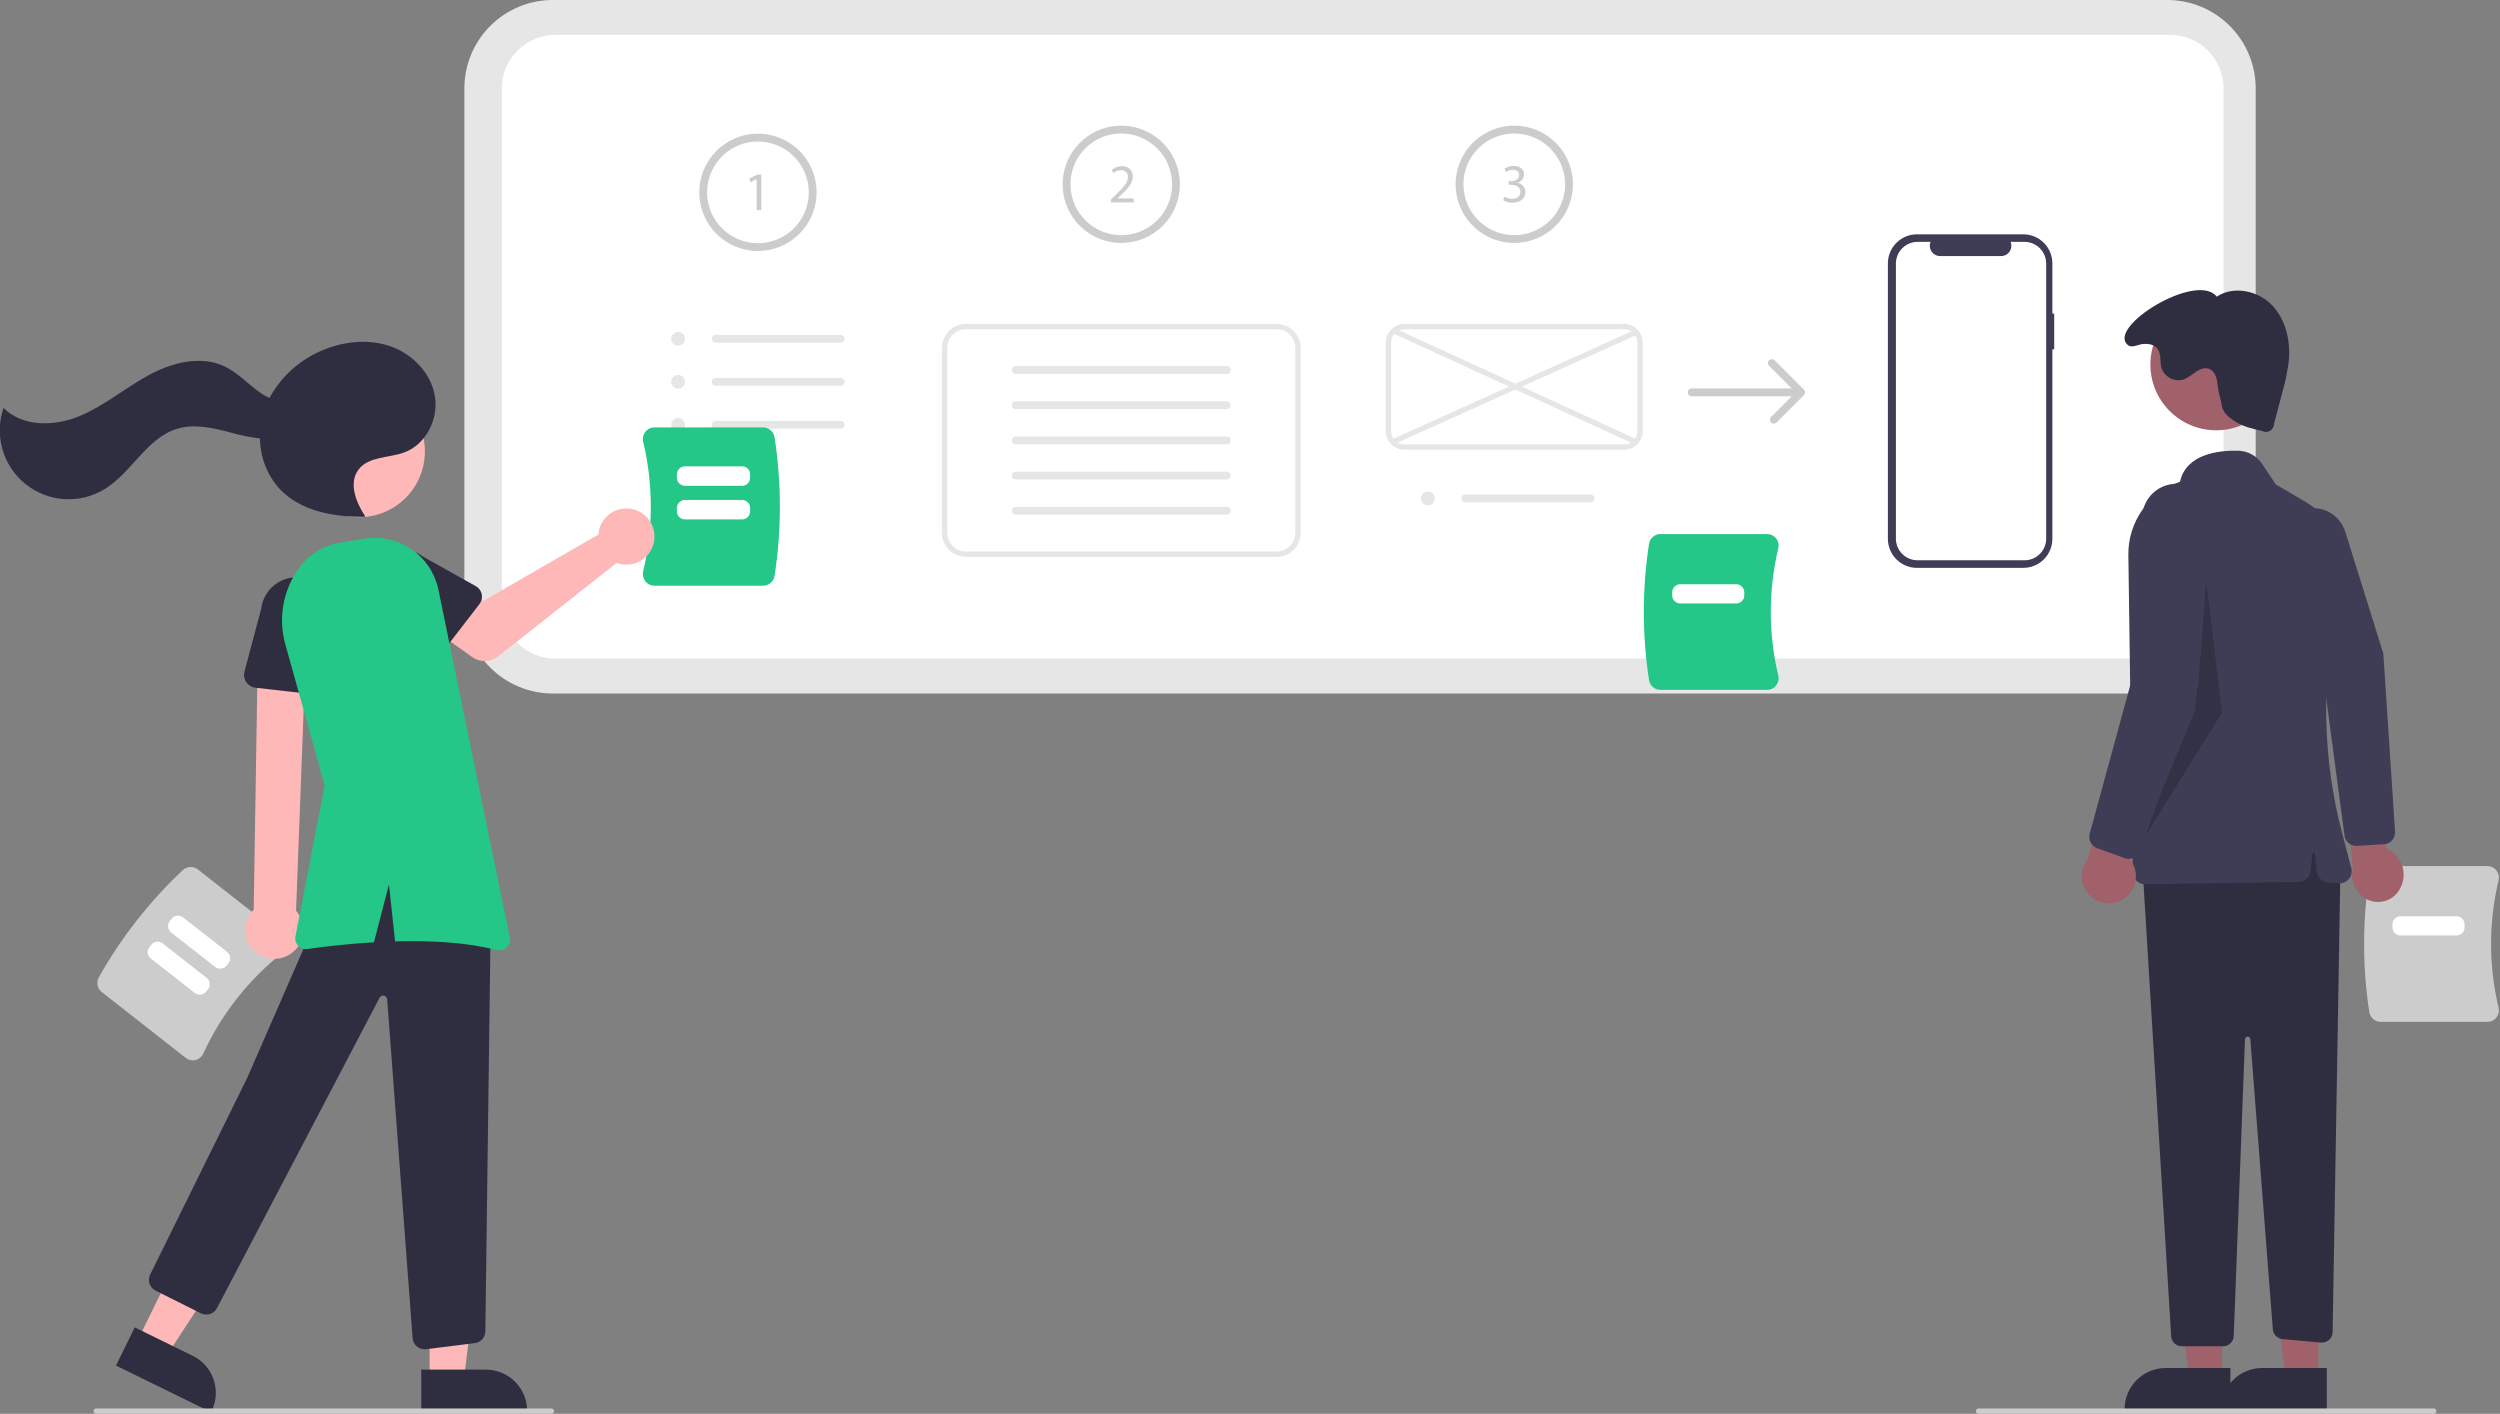 <svg width="580" height="328" viewBox="0 0 580 328" fill="none" xmlns="http://www.w3.org/2000/svg">
<rect x="0" y="0" width="580" height="328" fill="#808080" stroke="none"/>
<g clip-path="url(#clip0_511_1963)">
<path d="M502.824 160.894H128.233C122.798 160.888 117.587 158.726 113.744 154.883C109.901 151.04 107.739 145.829 107.733 140.394V20.5C107.739 15.065 109.901 9.854 113.744 6.011C117.587 2.168 122.798 0.006 128.233 0H502.824C508.259 0.006 513.47 2.168 517.313 6.011C521.156 9.854 523.318 15.065 523.324 20.5V140.394C523.318 145.829 521.156 151.04 517.313 154.883C513.47 158.726 508.259 160.888 502.824 160.894Z" fill="#E6E6E6"/>
<path d="M128.854 8.076C125.56 8.08 122.402 9.39 120.073 11.719C117.744 14.048 116.434 17.206 116.43 20.5V140.394C116.434 143.688 117.744 146.846 120.073 149.175C122.402 151.504 125.56 152.814 128.854 152.818H503.445C506.739 152.814 509.897 151.504 512.226 149.175C514.555 146.846 515.866 143.688 515.869 140.394V20.5C515.866 17.206 514.555 14.048 512.226 11.719C509.897 9.39 506.739 8.08 503.445 8.076H128.854Z" fill="white"/>
<path d="M175.845 58.232C173.153 58.232 170.522 57.434 168.284 55.938C166.046 54.443 164.302 52.318 163.272 49.831C162.242 47.344 161.972 44.608 162.497 41.968C163.022 39.328 164.319 36.904 166.222 35C168.125 33.097 170.55 31.801 173.19 31.276C175.829 30.751 178.566 31.02 181.052 32.05C183.539 33.08 185.664 34.825 187.16 37.062C188.655 39.3 189.453 41.932 189.453 44.623C189.449 48.231 188.014 51.69 185.463 54.242C182.912 56.793 179.453 58.228 175.845 58.232ZM175.845 32.829C173.512 32.829 171.232 33.521 169.292 34.817C167.352 36.113 165.841 37.955 164.948 40.11C164.055 42.265 163.822 44.636 164.277 46.924C164.732 49.212 165.855 51.313 167.505 52.963C169.154 54.612 171.256 55.736 173.544 56.191C175.831 56.646 178.203 56.412 180.358 55.52C182.513 54.627 184.355 53.115 185.651 51.176C186.947 49.236 187.639 46.956 187.639 44.623C187.635 41.496 186.392 38.498 184.18 36.287C181.969 34.076 178.972 32.833 175.845 32.829Z" fill="#CCCCCC"/>
<path d="M175.543 41.535H175.518L174.082 42.31L173.866 41.458L175.671 40.493H176.624V48.753H175.543V41.535Z" fill="#CCCCCC"/>
<path d="M157.267 80.202C157.587 80.213 157.904 80.127 158.175 79.956C158.446 79.785 158.659 79.536 158.787 79.242C158.915 78.948 158.951 78.622 158.891 78.307C158.831 77.992 158.678 77.702 158.452 77.476C158.225 77.249 157.935 77.096 157.62 77.036C157.305 76.976 156.979 77.012 156.685 77.14C156.391 77.268 156.142 77.481 155.971 77.752C155.8 78.024 155.714 78.34 155.726 78.66C155.74 79.065 155.906 79.449 156.192 79.735C156.478 80.021 156.862 80.188 157.267 80.202Z" fill="#E6E6E6"/>
<path d="M157.267 90.181C157.587 90.192 157.904 90.107 158.175 89.936C158.446 89.764 158.659 89.516 158.787 89.222C158.915 88.927 158.951 88.602 158.891 88.287C158.831 87.972 158.678 87.682 158.452 87.455C158.225 87.229 157.935 87.075 157.62 87.016C157.305 86.956 156.979 86.992 156.685 87.12C156.391 87.248 156.142 87.461 155.971 87.732C155.8 88.003 155.714 88.32 155.726 88.64C155.74 89.044 155.906 89.428 156.192 89.714C156.478 90 156.862 90.167 157.267 90.181Z" fill="#E6E6E6"/>
<path d="M157.267 100.161C157.587 100.172 157.904 100.086 158.175 99.915C158.446 99.744 158.659 99.495 158.787 99.201C158.915 98.907 158.951 98.582 158.891 98.266C158.831 97.951 158.678 97.662 158.452 97.435C158.225 97.208 157.935 97.055 157.62 96.995C157.305 96.935 156.979 96.972 156.685 97.1C156.391 97.227 156.142 97.441 155.971 97.712C155.8 97.983 155.714 98.299 155.726 98.62C155.74 99.024 155.906 99.408 156.192 99.694C156.478 99.98 156.862 100.147 157.267 100.161Z" fill="#E6E6E6"/>
<path d="M195.057 79.512H166.025C165.784 79.512 165.553 79.417 165.383 79.247C165.213 79.076 165.117 78.846 165.117 78.605C165.117 78.365 165.213 78.134 165.383 77.964C165.553 77.793 165.784 77.698 166.025 77.698H195.057C195.297 77.698 195.528 77.793 195.698 77.964C195.868 78.134 195.964 78.365 195.964 78.605C195.964 78.846 195.868 79.076 195.698 79.247C195.528 79.417 195.297 79.512 195.057 79.512H195.057Z" fill="#E6E6E6"/>
<path d="M195.057 89.492H166.025C165.784 89.492 165.553 89.397 165.383 89.227C165.213 89.057 165.117 88.826 165.116 88.586C165.116 88.345 165.212 88.114 165.382 87.944C165.551 87.774 165.782 87.678 166.023 87.678H195.057C195.297 87.677 195.528 87.773 195.698 87.943C195.869 88.113 195.965 88.343 195.965 88.584C195.965 88.825 195.87 89.055 195.7 89.226C195.53 89.396 195.299 89.492 195.059 89.492H195.057Z" fill="#E6E6E6"/>
<path d="M195.057 99.472H166.025C165.784 99.472 165.553 99.376 165.383 99.206C165.213 99.036 165.117 98.805 165.117 98.565C165.117 98.324 165.213 98.093 165.383 97.923C165.553 97.753 165.784 97.657 166.025 97.657H195.057C195.176 97.657 195.294 97.681 195.404 97.726C195.514 97.772 195.614 97.838 195.698 97.922C195.783 98.007 195.85 98.106 195.895 98.216C195.941 98.326 195.965 98.445 195.965 98.564C195.965 98.683 195.942 98.801 195.896 98.911C195.851 99.021 195.784 99.121 195.7 99.205C195.616 99.29 195.516 99.357 195.406 99.402C195.296 99.448 195.178 99.472 195.059 99.472H195.057Z" fill="#E6E6E6"/>
<path d="M260.138 56.368C257.446 56.368 254.815 55.57 252.577 54.075C250.339 52.579 248.595 50.454 247.565 47.967C246.535 45.481 246.266 42.744 246.791 40.105C247.316 37.465 248.612 35.04 250.515 33.137C252.418 31.233 254.843 29.937 257.483 29.412C260.123 28.887 262.859 29.157 265.346 30.187C267.832 31.217 269.958 32.961 271.453 35.199C272.949 37.437 273.747 40.068 273.747 42.76C273.747 44.547 273.395 46.316 272.711 47.967C272.027 49.618 271.025 51.119 269.761 52.382C268.497 53.646 266.997 54.648 265.346 55.332C263.695 56.016 261.925 56.368 260.138 56.368ZM260.138 30.965C257.805 30.965 255.525 31.657 253.585 32.953C251.646 34.249 250.134 36.091 249.242 38.246C248.349 40.401 248.115 42.773 248.57 45.06C249.025 47.348 250.149 49.45 251.798 51.099C253.448 52.749 255.549 53.872 257.837 54.327C260.125 54.782 262.496 54.549 264.651 53.656C266.807 52.763 268.649 51.252 269.944 49.312C271.24 47.373 271.932 45.092 271.932 42.76V42.76C271.929 39.633 270.685 36.635 268.474 34.424C266.263 32.213 263.265 30.969 260.138 30.965V30.965Z" fill="#CCCCCC"/>
<path d="M257.731 46.96V46.273L258.607 45.422C260.717 43.414 261.671 42.346 261.683 41.101C261.706 40.881 261.679 40.659 261.604 40.452C261.529 40.244 261.408 40.056 261.251 39.901C261.094 39.746 260.904 39.628 260.695 39.557C260.486 39.485 260.263 39.462 260.044 39.488C259.396 39.511 258.777 39.758 258.29 40.186L257.934 39.398C258.59 38.852 259.418 38.555 260.273 38.559C260.601 38.53 260.932 38.571 261.244 38.679C261.555 38.788 261.84 38.962 262.079 39.189C262.318 39.416 262.507 39.692 262.631 39.997C262.755 40.303 262.814 40.631 262.801 40.961C262.801 42.486 261.696 43.719 259.955 45.396L259.294 46.007V46.031H263.005V46.96H257.731Z" fill="#CCCCCC"/>
<path d="M296.168 129.19H224.108C222.625 129.189 221.204 128.599 220.156 127.551C219.108 126.503 218.519 125.082 218.517 123.6V80.736C218.519 79.254 219.108 77.833 220.156 76.784C221.204 75.736 222.625 75.147 224.108 75.145H296.168C297.651 75.147 299.072 75.736 300.12 76.784C301.168 77.833 301.758 79.254 301.759 80.736V123.6C301.758 125.082 301.168 126.503 300.12 127.551C299.072 128.599 297.651 129.189 296.168 129.19Z" fill="white"/>
<path d="M284.633 86.745H235.642C235.401 86.745 235.171 86.65 235 86.48C234.83 86.31 234.734 86.079 234.734 85.838C234.734 85.598 234.829 85.367 234.999 85.197C235.169 85.026 235.4 84.93 235.64 84.93H284.633C284.874 84.93 285.105 85.025 285.275 85.195C285.446 85.365 285.541 85.596 285.542 85.837C285.542 86.077 285.447 86.308 285.277 86.478C285.107 86.649 284.876 86.744 284.635 86.745H284.633Z" fill="#E6E6E6"/>
<path d="M284.633 94.91H235.642C235.401 94.91 235.171 94.815 235 94.645C234.83 94.475 234.734 94.244 234.734 94.004C234.734 93.763 234.829 93.532 234.999 93.362C235.169 93.191 235.4 93.096 235.64 93.095H284.633C284.874 93.095 285.105 93.191 285.275 93.361C285.445 93.531 285.541 93.762 285.541 94.003C285.541 94.243 285.445 94.474 285.275 94.644C285.105 94.814 284.874 94.91 284.633 94.91H284.633Z" fill="#E6E6E6"/>
<path d="M284.633 103.075H235.642C235.401 103.075 235.171 102.98 235 102.81C234.83 102.64 234.734 102.409 234.734 102.169C234.734 101.928 234.829 101.697 234.999 101.527C235.169 101.357 235.4 101.261 235.64 101.261H284.633C284.874 101.26 285.105 101.356 285.275 101.526C285.446 101.696 285.541 101.926 285.542 102.167C285.542 102.408 285.447 102.638 285.277 102.809C285.107 102.979 284.876 103.075 284.635 103.075H284.633Z" fill="#E6E6E6"/>
<path d="M284.634 111.24H235.642C235.402 111.24 235.172 111.144 235.002 110.974C234.832 110.805 234.737 110.574 234.736 110.334C234.736 110.094 234.831 109.863 235.001 109.693C235.17 109.523 235.4 109.427 235.64 109.426H284.634C284.874 109.426 285.104 109.522 285.274 109.692C285.443 109.862 285.539 110.093 285.539 110.333C285.539 110.573 285.443 110.804 285.274 110.974C285.104 111.144 284.874 111.24 284.634 111.24H284.634Z" fill="#E6E6E6"/>
<path d="M284.634 119.406H235.642C235.402 119.406 235.171 119.31 235.001 119.14C234.831 118.97 234.735 118.739 234.735 118.498C234.735 118.258 234.831 118.027 235.001 117.857C235.171 117.687 235.402 117.591 235.642 117.591H284.634C284.874 117.591 285.105 117.686 285.276 117.856C285.446 118.026 285.542 118.257 285.542 118.497C285.542 118.738 285.447 118.969 285.277 119.139C285.107 119.309 284.876 119.405 284.636 119.406H284.634Z" fill="#E6E6E6"/>
<path d="M296.168 129.19H224.108C222.625 129.189 221.204 128.599 220.156 127.551C219.108 126.503 218.519 125.082 218.517 123.6V80.736C218.519 79.254 219.108 77.833 220.156 76.784C221.204 75.736 222.625 75.147 224.108 75.145H296.168C297.651 75.147 299.072 75.736 300.12 76.784C301.168 77.833 301.758 79.254 301.759 80.736V123.6C301.758 125.082 301.168 126.503 300.12 127.551C299.072 128.599 297.651 129.189 296.168 129.19ZM224.108 76.387C222.955 76.389 221.85 76.847 221.034 77.662C220.219 78.478 219.761 79.583 219.759 80.736V123.6C219.761 124.752 220.219 125.858 221.034 126.673C221.85 127.488 222.955 127.947 224.108 127.948H296.168C297.321 127.947 298.427 127.488 299.242 126.673C300.057 125.858 300.516 124.752 300.517 123.6V80.736C300.516 79.583 300.057 78.478 299.242 77.662C298.427 76.847 297.321 76.389 296.168 76.387H224.108Z" fill="#E6E6E6"/>
<path d="M351.314 56.368C348.623 56.368 345.992 55.57 343.754 54.075C341.516 52.579 339.771 50.454 338.741 47.967C337.711 45.481 337.442 42.744 337.967 40.105C338.492 37.465 339.788 35.04 341.691 33.137C343.595 31.233 346.02 29.937 348.659 29.412C351.299 28.887 354.035 29.157 356.522 30.187C359.009 31.217 361.134 32.961 362.63 35.199C364.125 37.437 364.923 40.068 364.923 42.76C364.923 46.369 363.489 49.83 360.937 52.382C358.385 54.934 354.924 56.368 351.314 56.368ZM351.314 30.965C348.982 30.965 346.701 31.657 344.762 32.953C342.822 34.249 341.311 36.091 340.418 38.246C339.525 40.401 339.292 42.773 339.747 45.06C340.202 47.348 341.325 49.45 342.974 51.099C344.624 52.749 346.725 53.872 349.013 54.327C351.301 54.782 353.673 54.549 355.828 53.656C357.983 52.763 359.825 51.252 361.121 49.312C362.417 47.373 363.108 45.092 363.108 42.76V42.76C363.105 39.633 361.861 36.635 359.65 34.424C357.439 32.213 354.441 30.969 351.314 30.965V30.965Z" fill="#CCCCCC"/>
<path d="M349.04 45.606C349.594 45.934 350.225 46.114 350.869 46.127C352.306 46.127 352.751 45.212 352.738 44.526C352.725 43.369 351.682 42.873 350.603 42.873H349.98V42.035H350.603C351.417 42.035 352.446 41.615 352.446 40.636C352.446 39.975 352.026 39.391 350.997 39.391C350.404 39.407 349.83 39.598 349.345 39.938L349.053 39.125C349.695 38.706 350.446 38.485 351.213 38.489C352.84 38.489 353.577 39.455 353.577 40.459C353.568 40.905 353.415 41.336 353.139 41.687C352.864 42.037 352.482 42.289 352.051 42.403V42.429C352.562 42.503 353.029 42.758 353.367 43.147C353.705 43.537 353.892 44.035 353.894 44.551C353.894 45.873 352.864 47.03 350.882 47.03C350.129 47.039 349.387 46.846 348.735 46.47L349.04 45.606Z" fill="#CCCCCC"/>
<path d="M331.206 117.218C331.526 117.229 331.843 117.144 332.114 116.972C332.385 116.801 332.598 116.552 332.726 116.258C332.854 115.964 332.89 115.639 332.831 115.324C332.771 115.009 332.617 114.719 332.391 114.492C332.164 114.265 331.874 114.112 331.559 114.052C331.244 113.993 330.919 114.029 330.624 114.157C330.33 114.285 330.082 114.498 329.91 114.769C329.739 115.04 329.654 115.357 329.665 115.677C329.679 116.081 329.846 116.465 330.132 116.751C330.418 117.037 330.802 117.204 331.206 117.218Z" fill="#E6E6E6"/>
<path d="M368.996 116.529H339.964C339.724 116.529 339.493 116.433 339.323 116.263C339.152 116.093 339.057 115.862 339.057 115.622C339.057 115.381 339.152 115.15 339.323 114.98C339.493 114.81 339.724 114.714 339.964 114.714H368.996C369.115 114.714 369.233 114.738 369.343 114.783C369.453 114.829 369.554 114.895 369.638 114.979C369.722 115.064 369.789 115.163 369.835 115.274C369.881 115.384 369.904 115.501 369.904 115.621C369.904 115.74 369.881 115.858 369.836 115.968C369.79 116.078 369.723 116.178 369.639 116.262C369.555 116.347 369.455 116.414 369.345 116.459C369.235 116.505 369.117 116.529 368.998 116.529H368.996Z" fill="#E6E6E6"/>
<path d="M376.784 104.342H325.845C324.692 104.341 323.586 103.882 322.771 103.067C321.956 102.252 321.497 101.146 321.496 99.993V79.493C321.497 78.341 321.956 77.235 322.771 76.42C323.586 75.605 324.692 75.146 325.845 75.145H376.784C377.937 75.146 379.042 75.605 379.857 76.42C380.673 77.235 381.131 78.341 381.132 79.493V99.993C381.131 101.146 380.673 102.252 379.857 103.067C379.042 103.882 377.937 104.341 376.784 104.342ZM325.845 76.387C325.021 76.388 324.232 76.716 323.649 77.298C323.067 77.88 322.739 78.67 322.739 79.493V99.993C322.739 100.817 323.067 101.606 323.649 102.189C324.232 102.771 325.021 103.099 325.845 103.1H376.784C377.607 103.099 378.397 102.771 378.979 102.189C379.562 101.606 379.889 100.817 379.89 99.993V79.493C379.889 78.67 379.562 77.88 378.979 77.298C378.397 76.716 377.607 76.388 376.784 76.387H325.845Z" fill="#E6E6E6"/>
<path d="M379.348 76.491L322.851 101.955L323.362 103.088L379.858 77.623L379.348 76.491Z" fill="#E6E6E6"/>
<path d="M323.598 76.175L323.08 77.304L379.264 103.085L379.782 101.955L323.598 76.175Z" fill="#E6E6E6"/>
<path d="M418.637 90.582C418.602 90.51 418.557 90.442 418.504 90.382V90.382L411.7 83.578C411.616 83.494 411.516 83.427 411.406 83.381C411.296 83.335 411.178 83.312 411.058 83.311C410.939 83.311 410.821 83.335 410.711 83.38C410.601 83.426 410.5 83.493 410.416 83.577C410.332 83.662 410.265 83.762 410.219 83.872C410.174 83.982 410.15 84.1 410.15 84.219C410.151 84.338 410.174 84.457 410.22 84.567C410.266 84.677 410.333 84.777 410.417 84.861L415.673 90.117H392.46C392.219 90.117 391.989 90.212 391.818 90.382C391.648 90.552 391.553 90.783 391.553 91.024C391.553 91.264 391.648 91.495 391.818 91.665C391.989 91.836 392.219 91.931 392.46 91.931H415.673L410.871 96.733C410.786 96.817 410.719 96.917 410.673 97.028C410.627 97.138 410.604 97.256 410.604 97.375C410.603 97.494 410.627 97.612 410.672 97.723C410.718 97.833 410.785 97.933 410.869 98.017C410.954 98.102 411.054 98.169 411.164 98.214C411.274 98.26 411.392 98.283 411.512 98.283C411.631 98.283 411.749 98.259 411.859 98.214C411.969 98.168 412.069 98.101 412.154 98.016L418.504 91.666L418.504 91.665C418.643 91.525 418.731 91.342 418.755 91.146C418.779 90.95 418.737 90.752 418.637 90.582Z" fill="#CCCCCC"/>
<path d="M476.575 72.75H476.15V61.102C476.15 60.217 475.975 59.34 475.636 58.522C475.298 57.704 474.801 56.961 474.175 56.335C473.549 55.709 472.806 55.213 471.988 54.874C471.17 54.535 470.293 54.361 469.408 54.361H444.731C443.846 54.361 442.969 54.535 442.151 54.874C441.333 55.213 440.59 55.709 439.964 56.335C439.338 56.961 438.842 57.704 438.503 58.522C438.164 59.34 437.99 60.217 437.99 61.102V125.002C437.99 126.79 438.7 128.504 439.964 129.769C441.228 131.033 442.943 131.743 444.731 131.743H469.408C470.293 131.743 471.17 131.569 471.988 131.23C472.806 130.891 473.549 130.395 474.175 129.769C474.801 129.143 475.298 128.4 475.636 127.582C475.975 126.764 476.149 125.887 476.149 125.002V81.041H476.575V72.75Z" fill="#3F3D56"/>
<path d="M474.715 61.149V124.955C474.715 126.29 474.184 127.571 473.24 128.515C472.296 129.459 471.015 129.989 469.68 129.989H444.885C443.549 129.989 442.269 129.459 441.325 128.515C440.381 127.571 439.85 126.29 439.85 124.955V61.149C439.85 59.814 440.381 58.533 441.325 57.589C442.269 56.645 443.549 56.114 444.885 56.114H447.893C447.745 56.478 447.689 56.872 447.729 57.262C447.769 57.652 447.904 58.026 448.123 58.352C448.342 58.677 448.637 58.944 448.983 59.128C449.329 59.313 449.715 59.409 450.107 59.41H464.245C464.637 59.409 465.023 59.313 465.369 59.128C465.715 58.944 466.01 58.677 466.229 58.352C466.448 58.026 466.583 57.652 466.623 57.262C466.664 56.872 466.607 56.478 466.46 56.114H469.68C471.015 56.114 472.296 56.645 473.24 57.589C474.184 58.533 474.715 59.814 474.715 61.149Z" fill="white"/>
<path d="M149.731 134.865C149.473 134.54 149.294 134.16 149.205 133.754C149.117 133.349 149.122 132.929 149.221 132.526C151.576 122.662 151.576 112.382 149.221 102.518C149.122 102.114 149.117 101.694 149.205 101.289C149.294 100.883 149.473 100.504 149.731 100.178C149.982 99.857 150.304 99.598 150.671 99.42C151.038 99.242 151.441 99.15 151.849 99.152H177.025C177.668 99.153 178.29 99.382 178.78 99.799C179.27 100.216 179.596 100.793 179.701 101.428C181.343 112.094 181.343 122.949 179.701 133.615C179.596 134.25 179.27 134.827 178.78 135.244C178.29 135.661 177.668 135.891 177.025 135.892H151.849C151.441 135.893 151.038 135.801 150.671 135.623C150.304 135.446 149.982 135.186 149.731 134.865Z" fill="#24C788"/>
<path d="M172.167 112.707H158.904C158.41 112.707 157.937 112.51 157.587 112.161C157.238 111.812 157.041 111.338 157.041 110.844V110.052C157.041 109.558 157.238 109.085 157.587 108.735C157.937 108.386 158.41 108.189 158.904 108.189H172.167C172.661 108.189 173.135 108.386 173.484 108.735C173.833 109.085 174.03 109.558 174.031 110.052V110.844C174.03 111.338 173.833 111.812 173.484 112.161C173.135 112.51 172.661 112.707 172.167 112.707Z" fill="white"/>
<path d="M172.167 120.502H158.904C158.41 120.502 157.937 120.305 157.587 119.956C157.238 119.606 157.041 119.133 157.041 118.638V117.847C157.041 117.353 157.238 116.879 157.587 116.53C157.937 116.18 158.41 115.984 158.904 115.983H172.167C172.661 115.984 173.135 116.18 173.484 116.53C173.833 116.879 174.03 117.353 174.031 117.847V118.638C174.03 119.133 173.833 119.606 173.484 119.956C173.135 120.305 172.661 120.502 172.167 120.502Z" fill="white"/>
<path d="M382.578 157.807C380.962 147.314 380.962 136.634 382.578 126.141C382.68 125.516 383.001 124.948 383.483 124.538C383.965 124.128 384.577 123.902 385.209 123.901H409.979C410.38 123.899 410.776 123.99 411.138 124.165C411.499 124.34 411.815 124.595 412.063 124.911C412.316 125.231 412.493 125.605 412.58 126.004C412.667 126.402 412.662 126.816 412.565 127.212C410.248 136.917 410.248 147.031 412.564 156.736C412.661 157.132 412.667 157.545 412.58 157.944C412.493 158.343 412.316 158.717 412.063 159.037C411.815 159.353 411.499 159.608 411.138 159.783C410.776 159.958 410.38 160.048 409.979 160.047H385.209C384.577 160.046 383.965 159.82 383.483 159.41C383.001 159 382.68 158.432 382.578 157.807Z" fill="#24C788"/>
<path d="M402.809 139.997H389.811C389.317 139.997 388.843 139.8 388.494 139.451C388.144 139.101 387.948 138.628 387.947 138.134V137.405C387.948 136.911 388.144 136.437 388.494 136.088C388.843 135.739 389.317 135.542 389.811 135.542H402.809C403.303 135.542 403.777 135.739 404.126 136.088C404.475 136.437 404.672 136.911 404.673 137.405V138.134C404.672 138.628 404.475 139.101 404.126 139.451C403.777 139.8 403.303 139.997 402.809 139.997Z" fill="white"/>
<path d="M22.907 226.765C28.109 217.509 34.697 209.104 42.442 201.842C42.908 201.414 43.511 201.164 44.143 201.139C44.776 201.114 45.397 201.313 45.895 201.703L65.39 216.983C65.707 217.229 65.963 217.545 66.139 217.906C66.316 218.266 66.407 218.662 66.407 219.064C66.409 219.472 66.318 219.875 66.14 220.242C65.962 220.61 65.703 220.932 65.382 221.184C57.572 227.393 51.333 235.353 47.17 244.42C47.002 244.792 46.751 245.121 46.436 245.381C46.122 245.641 45.752 245.826 45.355 245.922C44.966 246.018 44.559 246.024 44.167 245.939C43.775 245.854 43.407 245.68 43.092 245.432L23.597 230.152C23.1 229.76 22.758 229.205 22.631 228.585C22.505 227.965 22.603 227.32 22.907 226.765Z" fill="#CCCCCC"/>
<path d="M49.934 224.345L39.704 216.327C39.316 216.022 39.064 215.575 39.005 215.084C38.945 214.594 39.083 214.1 39.387 213.711L39.836 213.138C40.142 212.749 40.589 212.498 41.079 212.438C41.569 212.379 42.064 212.516 42.453 212.821L52.683 220.839C53.071 221.144 53.323 221.591 53.382 222.082C53.442 222.572 53.304 223.066 53 223.455L52.551 224.028C52.246 224.417 51.799 224.668 51.308 224.728C50.818 224.787 50.324 224.65 49.934 224.345Z" fill="white"/>
<path d="M45.204 230.381L34.974 222.363C34.585 222.058 34.334 221.611 34.274 221.12C34.215 220.63 34.352 220.136 34.657 219.746L35.106 219.173C35.411 218.785 35.858 218.533 36.349 218.474C36.839 218.414 37.333 218.552 37.722 218.856L47.952 226.874C48.341 227.18 48.593 227.626 48.652 228.117C48.711 228.607 48.574 229.102 48.269 229.491L47.82 230.064C47.515 230.453 47.068 230.704 46.578 230.764C46.087 230.823 45.593 230.685 45.204 230.381Z" fill="white"/>
<path d="M549.684 234.837C548.068 224.344 548.068 213.665 549.684 203.171C549.786 202.546 550.107 201.978 550.589 201.568C551.071 201.158 551.683 200.932 552.316 200.931H577.085C577.486 200.93 577.883 201.02 578.244 201.195C578.605 201.37 578.922 201.625 579.169 201.941C579.422 202.261 579.599 202.635 579.686 203.034C579.773 203.433 579.768 203.846 579.671 204.243C577.354 213.947 577.354 224.061 579.671 233.766C579.768 234.162 579.773 234.576 579.686 234.974C579.599 235.373 579.422 235.747 579.169 236.067C578.922 236.383 578.605 236.638 578.244 236.813C577.883 236.988 577.486 237.079 577.085 237.077H552.316C551.683 237.076 551.071 236.85 550.589 236.44C550.107 236.03 549.786 235.462 549.684 234.837Z" fill="#CCCCCC"/>
<path d="M569.915 217.027H556.917C556.423 217.027 555.949 216.83 555.6 216.481C555.25 216.132 555.054 215.658 555.053 215.164V214.436C555.054 213.941 555.25 213.468 555.6 213.118C555.949 212.769 556.423 212.572 556.917 212.572H569.915C570.409 212.572 570.883 212.769 571.232 213.118C571.581 213.468 571.778 213.941 571.778 214.436V215.164C571.778 215.658 571.581 216.132 571.232 216.481C570.883 216.83 570.409 217.027 569.915 217.027Z" fill="white"/>
<path d="M556.959 205.87C557.698 204.376 557.847 202.658 557.376 201.059C556.906 199.46 555.851 198.097 554.421 197.24C554.132 197.08 553.83 196.945 553.519 196.836L553.009 174.28L543.999 180.914L545.864 201.316C545.531 202.686 545.646 204.126 546.192 205.425C546.738 206.724 547.686 207.813 548.898 208.533C549.595 208.921 550.365 209.16 551.159 209.235C551.954 209.31 552.755 209.22 553.512 208.97C554.27 208.719 554.968 208.315 555.561 207.781C556.154 207.247 556.63 206.597 556.959 205.87Z" fill="#A0616A"/>
<path d="M553.163 195.854L546.705 196.244C546.016 196.261 545.346 196.018 544.827 195.564C544.309 195.109 543.981 194.476 543.908 193.791L538.546 153.445L529.88 128.835C529.148 126.785 529.229 124.532 530.104 122.539C530.511 121.579 531.109 120.712 531.863 119.991C532.617 119.271 533.51 118.712 534.488 118.35C538.434 116.915 542.755 119.186 544.12 123.412L552.933 151.628L555.65 192.835C555.705 193.582 555.472 194.321 554.998 194.901C554.702 195.267 554.313 195.545 553.872 195.708C553.644 195.791 553.405 195.84 553.163 195.854Z" fill="#3F3D56"/>
<path d="M515.512 319.862L507.896 319.861L504.273 290.486L515.514 290.486L515.512 319.862Z" fill="#A0616A"/>
<path d="M517.454 327.245L492.897 327.244V326.933C492.897 325.678 493.145 324.435 493.625 323.275C494.105 322.116 494.809 321.062 495.697 320.174C496.585 319.287 497.638 318.583 498.798 318.102C499.958 317.622 501.201 317.375 502.456 317.375H502.456L517.455 317.375L517.454 327.245Z" fill="#2F2E41"/>
<path d="M537.876 319.862L530.26 319.861L526.637 290.486L537.877 290.486L537.876 319.862Z" fill="#A0616A"/>
<path d="M539.818 327.245L515.261 327.244V326.933C515.261 325.678 515.508 324.435 515.989 323.275C516.469 322.116 517.173 321.062 518.06 320.174C518.948 319.287 520.002 318.583 521.161 318.102C522.321 317.622 523.564 317.375 524.819 317.375H524.82L539.818 317.375L539.818 327.245Z" fill="#2F2E41"/>
<path d="M542.987 201.144L541.168 309.044C541.162 309.386 541.086 309.723 540.944 310.034C540.803 310.345 540.598 310.623 540.344 310.851C540.09 311.08 539.791 311.253 539.467 311.361C539.142 311.468 538.799 311.508 538.459 311.477L529.547 310.667C528.962 310.614 528.415 310.355 528.003 309.938C527.591 309.52 527.34 308.97 527.294 308.384L522.077 241.079C522.065 240.921 521.992 240.773 521.875 240.667C521.757 240.56 521.604 240.503 521.445 240.506C521.287 240.509 521.135 240.573 521.022 240.684C520.909 240.795 520.843 240.945 520.837 241.103L518.229 309.95C518.205 310.592 517.932 311.2 517.469 311.646C517.006 312.092 516.389 312.341 515.746 312.341H506.188C505.555 312.341 504.946 312.099 504.485 311.666C504.025 311.232 503.746 310.639 503.708 310.007L497.017 200.522L536.775 190.583L542.987 201.144Z" fill="#2F2E41"/>
<path d="M514.149 99.826C522.576 99.826 529.407 92.995 529.407 84.568C529.407 76.142 522.576 69.311 514.149 69.311C505.723 69.311 498.892 76.142 498.892 84.568C498.892 92.995 505.723 99.826 514.149 99.826Z" fill="#A0616A"/>
<path d="M495.656 204.353C495.391 204.098 495.18 203.793 495.035 203.455C494.889 203.118 494.812 202.755 494.808 202.387L493.779 128.809C493.717 125.067 494.843 121.4 496.995 118.338C499.147 115.275 502.215 112.973 505.757 111.762C507.187 105.277 514.795 104.465 519.23 104.562C520.337 104.586 521.421 104.876 522.392 105.409C523.363 105.941 524.191 106.7 524.807 107.62L527.986 112.389L534.993 116.497C538.236 118.39 540.794 121.264 542.298 124.704C543.802 128.145 544.174 131.974 543.361 135.64L542.282 140.548C538.483 157.916 538.845 175.937 543.337 193.139L545.508 201.417C545.621 201.848 545.629 202.3 545.532 202.735C545.435 203.169 545.236 203.575 544.95 203.917C544.665 204.259 544.301 204.528 543.891 204.701C543.48 204.874 543.034 204.947 542.59 204.913L540.068 204.719C539.414 204.669 538.798 204.39 538.328 203.932C537.859 203.473 537.566 202.863 537.501 202.21L537.084 198.038C537.076 197.961 537.04 197.89 536.983 197.838C536.926 197.786 536.852 197.758 536.775 197.758C536.698 197.758 536.623 197.786 536.566 197.838C536.509 197.89 536.473 197.961 536.466 198.038L536.062 202.077C535.994 202.76 535.677 203.393 535.172 203.857C534.667 204.321 534.009 204.584 533.323 204.594L497.646 205.143C497.632 205.143 497.617 205.144 497.602 205.144C496.875 205.145 496.176 204.861 495.656 204.353Z" fill="#3F3D56"/>
<path d="M515.343 93.363C515.406 95.52 516.903 96.768 518.741 97.898C520.58 99.027 522.729 99.517 524.834 99.99C525.117 100.14 525.434 100.215 525.754 100.207C526.074 100.199 526.386 100.109 526.661 99.945C526.936 99.781 527.165 99.549 527.324 99.271C527.483 98.993 527.568 98.679 527.571 98.359L529.502 91.014C530.185 88.668 530.682 86.272 530.988 83.848C531.453 79.183 530.348 74.165 527.092 70.792C523.836 67.419 518.189 66.221 514.288 68.82C509.657 62.906 488.493 75.972 493.714 80.084C494.642 80.816 496.062 79.89 497.241 79.8C498.42 79.71 499.741 79.918 500.49 80.833C501.469 82.028 501.042 83.809 501.446 85.3C501.612 85.825 501.881 86.311 502.237 86.731C502.593 87.151 503.028 87.497 503.518 87.748C504.008 87.999 504.543 88.151 505.092 88.194C505.64 88.238 506.192 88.172 506.716 88.001C507.69 87.521 508.607 86.931 509.449 86.244C510.353 85.642 511.496 85.197 512.514 85.576C513.856 86.077 514.332 87.72 514.454 89.147C514.658 90.57 514.955 91.979 515.343 93.363Z" fill="#2F2E41"/>
<path opacity="0.2" d="M511.779 134.255L509.294 164.695L496.249 196.376L515.507 165.316L511.779 134.255Z" fill="black"/>
<path d="M493.199 208.175C493.911 207.603 494.489 206.882 494.892 206.062C495.296 205.243 495.514 204.345 495.533 203.432C495.552 202.519 495.37 201.613 495.001 200.778C494.632 199.943 494.084 199.199 493.396 198.598L501.707 178.013L490.4 180.297L484.241 199.494C483.309 200.717 482.857 202.239 482.972 203.772C483.087 205.305 483.76 206.743 484.864 207.813C485.969 208.883 487.427 209.511 488.963 209.578C490.499 209.644 492.006 209.145 493.199 208.175V208.175Z" fill="#A0616A"/>
<path d="M492.956 199.096L486.555 196.789C485.896 196.548 485.351 196.069 485.027 195.445C484.703 194.822 484.625 194.101 484.807 193.422L495.365 154.771L496.975 119.839C497.024 118.784 497.281 117.75 497.733 116.796C498.185 115.842 498.822 114.988 499.607 114.282C500.392 113.577 501.31 113.034 502.306 112.686C503.303 112.339 504.358 112.192 505.412 112.256C506.466 112.32 507.496 112.593 508.443 113.058C509.39 113.524 510.236 114.173 510.93 114.969C511.624 115.764 512.153 116.689 512.486 117.691C512.819 118.692 512.95 119.75 512.871 120.802L509.996 159.053L496.542 197.393C496.338 197.972 495.949 198.468 495.435 198.805C494.922 199.141 494.312 199.3 493.699 199.256C493.445 199.237 493.195 199.183 492.956 199.096Z" fill="#3F3D56"/>
<path d="M31.904 311.041L38.743 314.393L54.927 289.611L44.834 284.664L31.904 311.041Z" fill="#FFB8B8"/>
<path d="M31.255 307.953L44.722 314.555L44.723 314.555C45.85 315.107 46.857 315.877 47.687 316.818C48.517 317.76 49.153 318.856 49.559 320.044C49.965 321.231 50.134 322.487 50.055 323.74C49.975 324.993 49.65 326.218 49.098 327.345L48.961 327.624L26.911 316.815L31.255 307.953Z" fill="#2F2E41"/>
<path d="M99.675 322.726L107.291 322.725L110.914 293.349L99.673 293.35L99.675 322.726Z" fill="#FFB8B8"/>
<path d="M97.732 317.755L112.73 317.754H112.731C113.986 317.754 115.229 318.001 116.389 318.481C117.548 318.962 118.602 319.666 119.49 320.553C120.377 321.441 121.081 322.495 121.562 323.654C122.042 324.814 122.289 326.057 122.289 327.312V327.623L97.732 327.624L97.732 317.755Z" fill="#2F2E41"/>
<path d="M83.316 119.991C91.742 119.991 98.573 113.16 98.573 104.733C98.573 96.307 91.742 89.476 83.316 89.476C74.889 89.476 68.058 96.307 68.058 104.733C68.058 113.16 74.889 119.991 83.316 119.991Z" fill="#FFB8B8"/>
<path d="M98.509 313.037C97.79 313.036 97.098 312.757 96.578 312.259C96.059 311.761 95.751 311.082 95.72 310.363L89.822 231.866C89.815 231.66 89.74 231.463 89.61 231.304C89.479 231.145 89.299 231.034 89.098 230.988C88.898 230.942 88.688 230.964 88.501 231.05C88.314 231.136 88.161 231.282 88.065 231.464L50.338 303.489C49.995 304.135 49.415 304.622 48.719 304.847C48.023 305.071 47.267 305.016 46.611 304.692L36.094 299.433C35.434 299.102 34.932 298.523 34.697 297.823C34.462 297.123 34.512 296.359 34.838 295.696L57.35 250.079L72.26 215.909C78.016 204.573 84.127 198.731 90.944 198.049C97.938 197.351 105.407 202.16 113.781 212.751L113.849 212.838L113.848 212.948L112.606 308.837C112.608 309.533 112.348 310.205 111.879 310.72C111.41 311.234 110.765 311.554 110.071 311.616L98.783 313.024C98.691 313.032 98.6 313.037 98.509 313.037Z" fill="#2F2E41"/>
<path d="M67.212 221.428C68.043 220.916 68.75 220.228 69.286 219.412C69.822 218.597 70.172 217.674 70.312 216.708C70.452 215.743 70.379 214.758 70.098 213.824C69.817 212.89 69.334 212.029 68.684 211.301L70.984 150.512L59.803 151.906L58.86 211.045C57.71 212.218 57.031 213.772 56.95 215.413C56.87 217.053 57.394 218.666 58.424 219.946C59.454 221.226 60.917 222.084 62.537 222.357C64.156 222.63 65.82 222.3 67.212 221.428Z" fill="#FFB8B8"/>
<path d="M74.285 161.26L59.269 159.553C58.842 159.505 58.43 159.365 58.062 159.143C57.694 158.921 57.378 158.622 57.136 158.267C56.893 157.911 56.73 157.508 56.658 157.084C56.585 156.66 56.605 156.226 56.716 155.81L60.592 141.251C60.853 139.066 61.969 137.074 63.697 135.711C65.424 134.348 67.621 133.726 69.806 133.981C71.992 134.236 73.987 135.347 75.354 137.071C76.722 138.794 77.35 140.99 77.101 143.176L77.614 158.185C77.628 158.615 77.55 159.043 77.385 159.44C77.219 159.836 76.969 160.193 76.654 160.485C76.338 160.776 75.963 160.997 75.554 161.13C75.145 161.264 74.713 161.308 74.285 161.26L74.285 161.26Z" fill="#2F2E41"/>
<path d="M138.97 122.993C138.894 123.328 138.844 123.669 138.821 124.012L112.136 139.407L105.649 135.673L98.735 144.725L109.575 152.452C110.451 153.076 111.505 153.399 112.58 153.373C113.656 153.347 114.693 152.972 115.538 152.306L143.055 130.598C144.297 131.057 145.649 131.128 146.932 130.8C148.215 130.473 149.368 129.762 150.238 128.763C151.107 127.764 151.652 126.524 151.799 125.209C151.947 123.893 151.69 122.563 151.063 121.396C150.437 120.23 149.47 119.282 148.291 118.678C147.112 118.074 145.778 117.844 144.465 118.017C143.152 118.191 141.923 118.76 140.942 119.648C139.96 120.537 139.272 121.704 138.97 122.993V122.993Z" fill="#FFB8B8"/>
<path d="M111.244 140.136L102.619 151.314C102.373 151.632 102.062 151.894 101.707 152.08C101.351 152.267 100.96 152.376 100.559 152.398C100.157 152.42 99.756 152.355 99.382 152.208C99.009 152.061 98.671 151.835 98.392 151.546L88.628 141.407C87.007 140.142 85.954 138.286 85.7 136.246C85.445 134.206 86.01 132.149 87.271 130.525C88.531 128.901 90.385 127.843 92.424 127.584C94.464 127.324 96.523 127.884 98.15 129.141L110.395 135.989C110.746 136.185 111.05 136.454 111.287 136.779C111.524 137.103 111.689 137.475 111.769 137.868C111.85 138.262 111.844 138.668 111.754 139.059C111.663 139.451 111.489 139.818 111.244 140.136H111.244Z" fill="#2F2E41"/>
<path d="M118.279 217.505L101.721 136.854C100.935 133.021 98.692 129.641 95.466 127.427C92.24 125.212 88.281 124.334 84.421 124.977L78.899 125.898C76.98 126.217 75.144 126.912 73.494 127.941C71.844 128.971 70.413 130.315 69.283 131.898C67.487 134.412 66.277 137.297 65.742 140.34C65.207 143.384 65.362 146.508 66.193 149.484L75.333 182.194L68.55 217.238C68.474 217.627 68.493 218.028 68.603 218.408C68.714 218.788 68.915 219.136 69.187 219.423C69.46 219.71 69.798 219.928 70.172 220.058C70.546 220.188 70.945 220.226 71.337 220.17C74.733 219.684 80.33 218.991 86.759 218.613L90.242 205.179L91.658 218.4C99.555 218.179 108.128 218.566 115.2 220.403C115.609 220.512 116.039 220.515 116.45 220.412C116.861 220.308 117.238 220.102 117.546 219.811C117.855 219.521 118.084 219.157 118.212 218.753C118.34 218.35 118.363 217.92 118.279 217.505Z" fill="#24C788"/>
<path d="M100.887 91.852C99.976 86.555 95.724 82.164 90.659 80.368C85.594 78.571 79.882 79.155 74.922 81.224C69.628 83.377 65.245 87.301 62.522 92.326C61.877 92.037 61.257 91.696 60.667 91.305C57.73 89.35 55.346 86.566 52.169 85.033C46.566 82.331 39.792 84.127 34.339 87.121C28.886 90.114 24.052 94.249 18.292 96.598C12.532 98.947 5.182 99.063 0.821 94.628C-0.253 97.737 -0.341 101.103 0.569 104.264C1.479 107.425 3.342 110.229 5.904 112.293C8.466 114.356 11.602 115.579 14.885 115.794C18.168 116.009 21.437 115.206 24.247 113.495C30.558 109.651 34.044 101.59 41.122 99.468C45.039 98.294 49.245 99.24 53.204 100.264C55.536 100.935 57.916 101.427 60.323 101.736C60.351 106.08 61.988 110.26 64.916 113.469C69.801 118.611 77.468 119.982 84.56 119.899L84.709 119.748C82.537 116.498 80.823 111.991 83.214 108.898C85.574 105.845 90.229 106.295 93.844 104.944C98.878 103.063 101.798 97.148 100.887 91.852Z" fill="#2F2E41"/>
<path d="M127.917 328H22.311C22.147 328 21.989 327.935 21.872 327.818C21.756 327.702 21.69 327.544 21.69 327.379C21.69 327.214 21.756 327.056 21.872 326.94C21.989 326.823 22.147 326.758 22.311 326.758H127.917C128.082 326.758 128.24 326.823 128.357 326.94C128.473 327.056 128.539 327.214 128.539 327.379C128.539 327.544 128.473 327.702 128.357 327.818C128.24 327.935 128.082 328 127.917 328Z" fill="#CCCCCC"/>
<path d="M564.63 328H459.024C458.859 328 458.701 327.935 458.584 327.818C458.468 327.702 458.402 327.544 458.402 327.379C458.402 327.214 458.468 327.056 458.584 326.94C458.701 326.823 458.859 326.758 459.024 326.758H564.63C564.794 326.758 564.952 326.823 565.069 326.94C565.185 327.056 565.251 327.214 565.251 327.379C565.251 327.544 565.185 327.702 565.069 327.818C564.952 327.935 564.794 328 564.63 328Z" fill="#CCCCCC"/>
</g>
<defs>
<clipPath id="clip0_511_1963">
<rect width="579.747" height="328" fill="white"/>
</clipPath>
</defs>
</svg>
